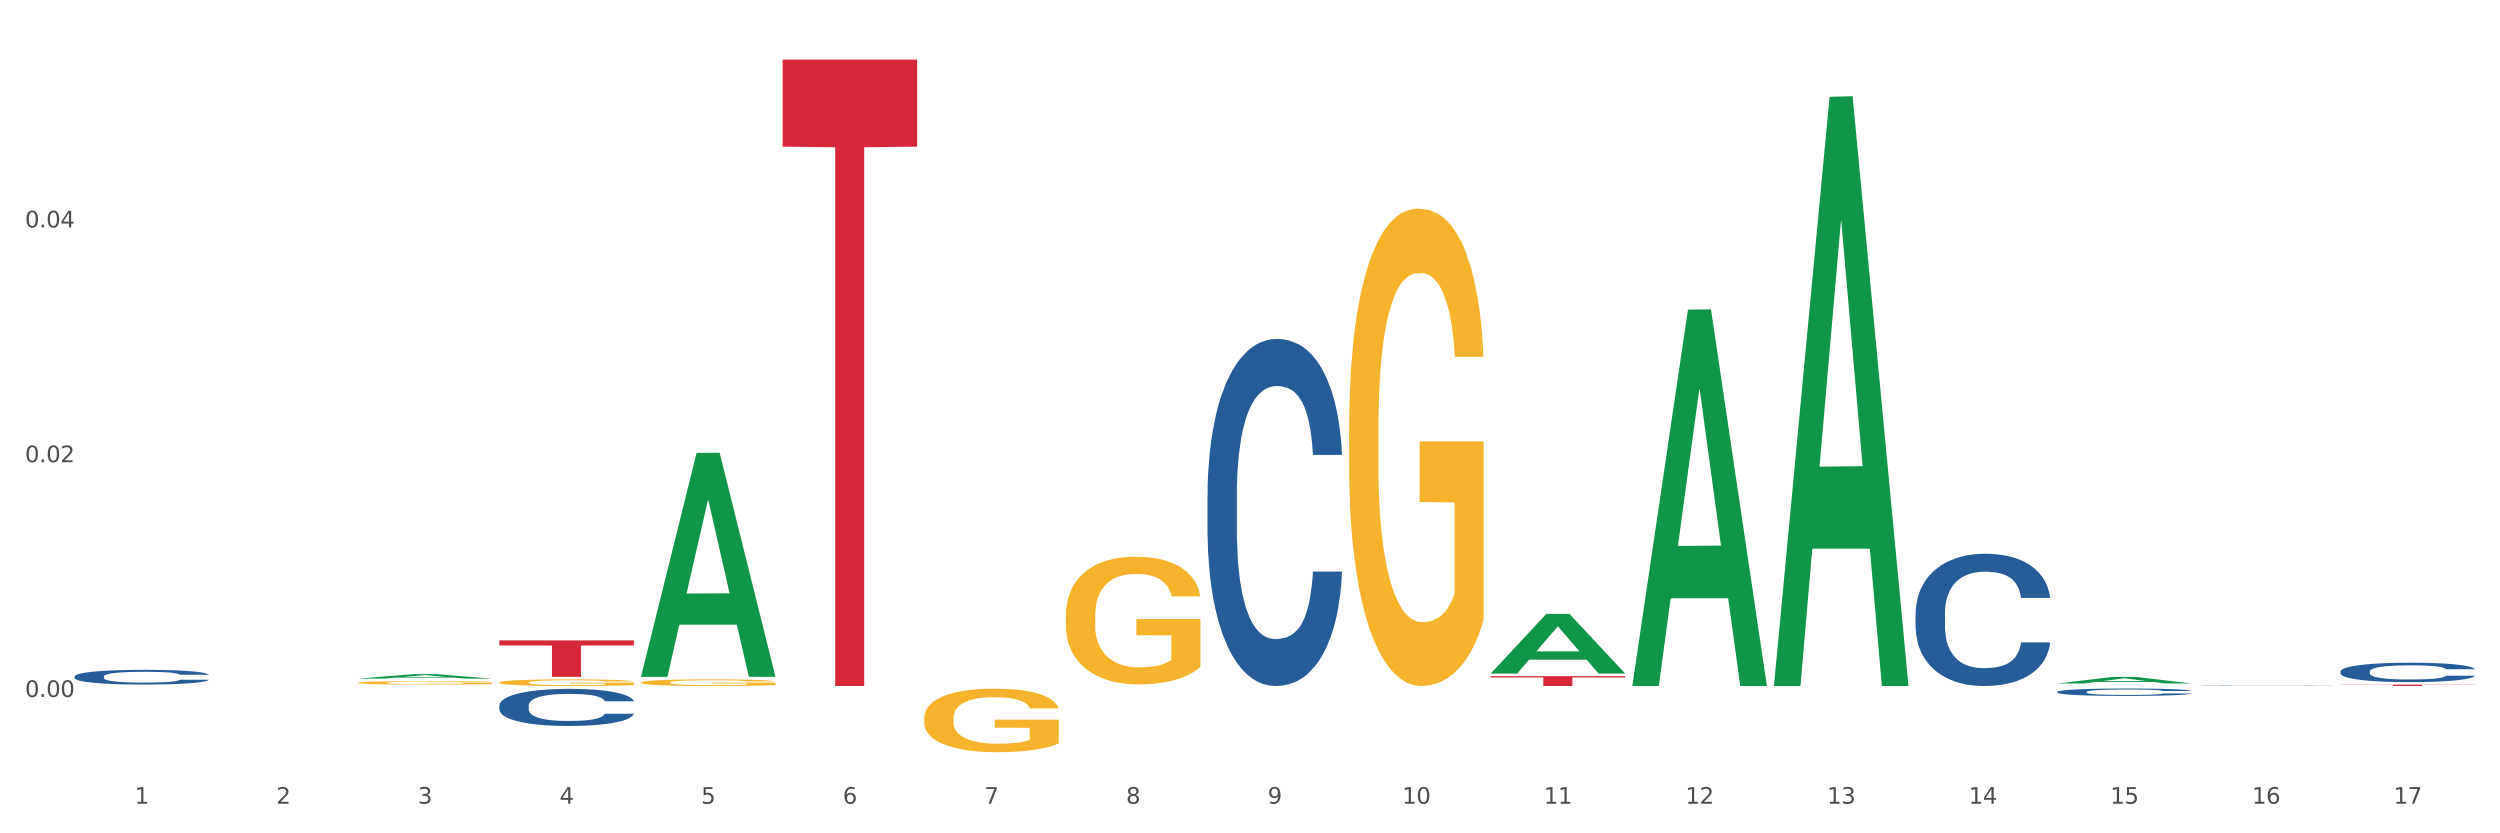 <?xml version="1.0" encoding="utf-8" standalone="no"?>
<!DOCTYPE svg PUBLIC "-//W3C//DTD SVG 1.1//EN"
  "http://www.w3.org/Graphics/SVG/1.1/DTD/svg11.dtd">
<svg xmlns:xlink="http://www.w3.org/1999/xlink" width="1080pt" height="360pt" viewBox="0 0 1080 360" xmlns="http://www.w3.org/2000/svg" version="1.1">
 <rect x="0" y="0" width="1080" height="360" fill="#333333" stroke="none"/>
 <defs>
  <style type="text/css">*{stroke-linejoin: round; stroke-linecap: butt}</style>
 </defs>
 <g id="figure_1">
  <g id="patch_1">
   <path d="M 0 360 
L 1080 360 
L 1080 0 
L 0 0 
z
" style="fill: #ffffff; stroke: #ffffff; stroke-linejoin: miter"/>
  </g>
  <g id="axes_1">
   <g id="matplotlib.axis_1">
    <g id="xtick_1">
     <g id="text_1">
      <!-- 1 -->
      <g style="fill: #4d4d4d" transform="translate(58.182 347.204) scale(0.096 -0.096)">
       <defs>
        <path id="DejaVuSans-31" d="M 794 531 
L 1825 531 
L 1825 4091 
L 703 3866 
L 703 4441 
L 1819 4666 
L 2450 4666 
L 2450 531 
L 3481 531 
L 3481 0 
L 794 0 
L 794 531 
z
" transform="scale(0.016)"/>
       </defs>
       <use xlink:href="#DejaVuSans-31"/>
      </g>
     </g>
    </g>
    <g id="xtick_2">
     <g id="text_2">
      <!-- 2 -->
      <g style="fill: #4d4d4d" transform="translate(119.364 347.204) scale(0.096 -0.096)">
       <defs>
        <path id="DejaVuSans-32" d="M 1228 531 
L 3431 531 
L 3431 0 
L 469 0 
L 469 531 
Q 828 903 1448 1529 
Q 2069 2156 2228 2338 
Q 2531 2678 2651 2914 
Q 2772 3150 2772 3378 
Q 2772 3750 2511 3984 
Q 2250 4219 1831 4219 
Q 1534 4219 1204 4116 
Q 875 4013 500 3803 
L 500 4441 
Q 881 4594 1212 4672 
Q 1544 4750 1819 4750 
Q 2544 4750 2975 4387 
Q 3406 4025 3406 3419 
Q 3406 3131 3298 2873 
Q 3191 2616 2906 2266 
Q 2828 2175 2409 1742 
Q 1991 1309 1228 531 
z
" transform="scale(0.016)"/>
       </defs>
       <use xlink:href="#DejaVuSans-32"/>
      </g>
     </g>
    </g>
    <g id="xtick_3">
     <g id="text_3">
      <!-- 3 -->
      <g style="fill: #4d4d4d" transform="translate(180.545 347.204) scale(0.096 -0.096)">
       <defs>
        <path id="DejaVuSans-33" d="M 2597 2516 
Q 3050 2419 3304 2112 
Q 3559 1806 3559 1356 
Q 3559 666 3084 287 
Q 2609 -91 1734 -91 
Q 1441 -91 1130 -33 
Q 819 25 488 141 
L 488 750 
Q 750 597 1062 519 
Q 1375 441 1716 441 
Q 2309 441 2620 675 
Q 2931 909 2931 1356 
Q 2931 1769 2642 2001 
Q 2353 2234 1838 2234 
L 1294 2234 
L 1294 2753 
L 1863 2753 
Q 2328 2753 2575 2939 
Q 2822 3125 2822 3475 
Q 2822 3834 2567 4026 
Q 2313 4219 1838 4219 
Q 1578 4219 1281 4162 
Q 984 4106 628 3988 
L 628 4550 
Q 988 4650 1302 4700 
Q 1616 4750 1894 4750 
Q 2613 4750 3031 4423 
Q 3450 4097 3450 3541 
Q 3450 3153 3228 2886 
Q 3006 2619 2597 2516 
z
" transform="scale(0.016)"/>
       </defs>
       <use xlink:href="#DejaVuSans-33"/>
      </g>
     </g>
    </g>
    <g id="xtick_4">
     <g id="text_4">
      <!-- 4 -->
      <g style="fill: #4d4d4d" transform="translate(241.726 347.204) scale(0.096 -0.096)">
       <defs>
        <path id="DejaVuSans-34" d="M 2419 4116 
L 825 1625 
L 2419 1625 
L 2419 4116 
z
M 2253 4666 
L 3047 4666 
L 3047 1625 
L 3713 1625 
L 3713 1100 
L 3047 1100 
L 3047 0 
L 2419 0 
L 2419 1100 
L 313 1100 
L 313 1709 
L 2253 4666 
z
" transform="scale(0.016)"/>
       </defs>
       <use xlink:href="#DejaVuSans-34"/>
      </g>
     </g>
    </g>
    <g id="xtick_5">
     <g id="text_5">
      <!-- 5 -->
      <g style="fill: #4d4d4d" transform="translate(302.908 347.204) scale(0.096 -0.096)">
       <defs>
        <path id="DejaVuSans-35" d="M 691 4666 
L 3169 4666 
L 3169 4134 
L 1269 4134 
L 1269 2991 
Q 1406 3038 1543 3061 
Q 1681 3084 1819 3084 
Q 2600 3084 3056 2656 
Q 3513 2228 3513 1497 
Q 3513 744 3044 326 
Q 2575 -91 1722 -91 
Q 1428 -91 1123 -41 
Q 819 9 494 109 
L 494 744 
Q 775 591 1075 516 
Q 1375 441 1709 441 
Q 2250 441 2565 725 
Q 2881 1009 2881 1497 
Q 2881 1984 2565 2268 
Q 2250 2553 1709 2553 
Q 1456 2553 1204 2497 
Q 953 2441 691 2322 
L 691 4666 
z
" transform="scale(0.016)"/>
       </defs>
       <use xlink:href="#DejaVuSans-35"/>
      </g>
     </g>
    </g>
    <g id="xtick_6">
     <g id="text_6">
      <!-- 6 -->
      <g style="fill: #4d4d4d" transform="translate(364.089 347.204) scale(0.096 -0.096)">
       <defs>
        <path id="DejaVuSans-36" d="M 2113 2584 
Q 1688 2584 1439 2293 
Q 1191 2003 1191 1497 
Q 1191 994 1439 701 
Q 1688 409 2113 409 
Q 2538 409 2786 701 
Q 3034 994 3034 1497 
Q 3034 2003 2786 2293 
Q 2538 2584 2113 2584 
z
M 3366 4563 
L 3366 3988 
Q 3128 4100 2886 4159 
Q 2644 4219 2406 4219 
Q 1781 4219 1451 3797 
Q 1122 3375 1075 2522 
Q 1259 2794 1537 2939 
Q 1816 3084 2150 3084 
Q 2853 3084 3261 2657 
Q 3669 2231 3669 1497 
Q 3669 778 3244 343 
Q 2819 -91 2113 -91 
Q 1303 -91 875 529 
Q 447 1150 447 2328 
Q 447 3434 972 4092 
Q 1497 4750 2381 4750 
Q 2619 4750 2861 4703 
Q 3103 4656 3366 4563 
z
" transform="scale(0.016)"/>
       </defs>
       <use xlink:href="#DejaVuSans-36"/>
      </g>
     </g>
    </g>
    <g id="xtick_7">
     <g id="text_7">
      <!-- 7 -->
      <g style="fill: #4d4d4d" transform="translate(425.271 347.204) scale(0.096 -0.096)">
       <defs>
        <path id="DejaVuSans-37" d="M 525 4666 
L 3525 4666 
L 3525 4397 
L 1831 0 
L 1172 0 
L 2766 4134 
L 525 4134 
L 525 4666 
z
" transform="scale(0.016)"/>
       </defs>
       <use xlink:href="#DejaVuSans-37"/>
      </g>
     </g>
    </g>
    <g id="xtick_8">
     <g id="text_8">
      <!-- 8 -->
      <g style="fill: #4d4d4d" transform="translate(486.452 347.204) scale(0.096 -0.096)">
       <defs>
        <path id="DejaVuSans-38" d="M 2034 2216 
Q 1584 2216 1326 1975 
Q 1069 1734 1069 1313 
Q 1069 891 1326 650 
Q 1584 409 2034 409 
Q 2484 409 2743 651 
Q 3003 894 3003 1313 
Q 3003 1734 2745 1975 
Q 2488 2216 2034 2216 
z
M 1403 2484 
Q 997 2584 770 2862 
Q 544 3141 544 3541 
Q 544 4100 942 4425 
Q 1341 4750 2034 4750 
Q 2731 4750 3128 4425 
Q 3525 4100 3525 3541 
Q 3525 3141 3298 2862 
Q 3072 2584 2669 2484 
Q 3125 2378 3379 2068 
Q 3634 1759 3634 1313 
Q 3634 634 3220 271 
Q 2806 -91 2034 -91 
Q 1263 -91 848 271 
Q 434 634 434 1313 
Q 434 1759 690 2068 
Q 947 2378 1403 2484 
z
M 1172 3481 
Q 1172 3119 1398 2916 
Q 1625 2713 2034 2713 
Q 2441 2713 2670 2916 
Q 2900 3119 2900 3481 
Q 2900 3844 2670 4047 
Q 2441 4250 2034 4250 
Q 1625 4250 1398 4047 
Q 1172 3844 1172 3481 
z
" transform="scale(0.016)"/>
       </defs>
       <use xlink:href="#DejaVuSans-38"/>
      </g>
     </g>
    </g>
    <g id="xtick_9">
     <g id="text_9">
      <!-- 9 -->
      <g style="fill: #4d4d4d" transform="translate(547.634 347.204) scale(0.096 -0.096)">
       <defs>
        <path id="DejaVuSans-39" d="M 703 97 
L 703 672 
Q 941 559 1184 500 
Q 1428 441 1663 441 
Q 2288 441 2617 861 
Q 2947 1281 2994 2138 
Q 2813 1869 2534 1725 
Q 2256 1581 1919 1581 
Q 1219 1581 811 2004 
Q 403 2428 403 3163 
Q 403 3881 828 4315 
Q 1253 4750 1959 4750 
Q 2769 4750 3195 4129 
Q 3622 3509 3622 2328 
Q 3622 1225 3098 567 
Q 2575 -91 1691 -91 
Q 1453 -91 1209 -44 
Q 966 3 703 97 
z
M 1959 2075 
Q 2384 2075 2632 2365 
Q 2881 2656 2881 3163 
Q 2881 3666 2632 3958 
Q 2384 4250 1959 4250 
Q 1534 4250 1286 3958 
Q 1038 3666 1038 3163 
Q 1038 2656 1286 2365 
Q 1534 2075 1959 2075 
z
" transform="scale(0.016)"/>
       </defs>
       <use xlink:href="#DejaVuSans-39"/>
      </g>
     </g>
    </g>
    <g id="xtick_10">
     <g id="text_10">
      <!-- 10 -->
      <g style="fill: #4d4d4d" transform="translate(605.761 347.204) scale(0.096 -0.096)">
       <defs>
        <path id="DejaVuSans-30" d="M 2034 4250 
Q 1547 4250 1301 3770 
Q 1056 3291 1056 2328 
Q 1056 1369 1301 889 
Q 1547 409 2034 409 
Q 2525 409 2770 889 
Q 3016 1369 3016 2328 
Q 3016 3291 2770 3770 
Q 2525 4250 2034 4250 
z
M 2034 4750 
Q 2819 4750 3233 4129 
Q 3647 3509 3647 2328 
Q 3647 1150 3233 529 
Q 2819 -91 2034 -91 
Q 1250 -91 836 529 
Q 422 1150 422 2328 
Q 422 3509 836 4129 
Q 1250 4750 2034 4750 
z
" transform="scale(0.016)"/>
       </defs>
       <use xlink:href="#DejaVuSans-31"/>
       <use xlink:href="#DejaVuSans-30" transform="translate(63.623 0)"/>
      </g>
     </g>
    </g>
    <g id="xtick_11">
     <g id="text_11">
      <!-- 11 -->
      <g style="fill: #4d4d4d" transform="translate(666.942 347.204) scale(0.096 -0.096)">
       <use xlink:href="#DejaVuSans-31"/>
       <use xlink:href="#DejaVuSans-31" transform="translate(63.623 0)"/>
      </g>
     </g>
    </g>
    <g id="xtick_12">
     <g id="text_12">
      <!-- 12 -->
      <g style="fill: #4d4d4d" transform="translate(728.124 347.204) scale(0.096 -0.096)">
       <use xlink:href="#DejaVuSans-31"/>
       <use xlink:href="#DejaVuSans-32" transform="translate(63.623 0)"/>
      </g>
     </g>
    </g>
    <g id="xtick_13">
     <g id="text_13">
      <!-- 13 -->
      <g style="fill: #4d4d4d" transform="translate(789.305 347.204) scale(0.096 -0.096)">
       <use xlink:href="#DejaVuSans-31"/>
       <use xlink:href="#DejaVuSans-33" transform="translate(63.623 0)"/>
      </g>
     </g>
    </g>
    <g id="xtick_14">
     <g id="text_14">
      <!-- 14 -->
      <g style="fill: #4d4d4d" transform="translate(850.487 347.204) scale(0.096 -0.096)">
       <use xlink:href="#DejaVuSans-31"/>
       <use xlink:href="#DejaVuSans-34" transform="translate(63.623 0)"/>
      </g>
     </g>
    </g>
    <g id="xtick_15">
     <g id="text_15">
      <!-- 15 -->
      <g style="fill: #4d4d4d" transform="translate(911.668 347.204) scale(0.096 -0.096)">
       <use xlink:href="#DejaVuSans-31"/>
       <use xlink:href="#DejaVuSans-35" transform="translate(63.623 0)"/>
      </g>
     </g>
    </g>
    <g id="xtick_16">
     <g id="text_16">
      <!-- 16 -->
      <g style="fill: #4d4d4d" transform="translate(972.849 347.204) scale(0.096 -0.096)">
       <use xlink:href="#DejaVuSans-31"/>
       <use xlink:href="#DejaVuSans-36" transform="translate(63.623 0)"/>
      </g>
     </g>
    </g>
    <g id="xtick_17">
     <g id="text_17">
      <!-- 17 -->
      <g style="fill: #4d4d4d" transform="translate(1034.031 347.204) scale(0.096 -0.096)">
       <use xlink:href="#DejaVuSans-31"/>
       <use xlink:href="#DejaVuSans-37" transform="translate(63.623 0)"/>
      </g>
     </g>
    </g>
    <g id="xtick_18"/>
    <g id="xtick_19"/>
    <g id="xtick_20"/>
    <g id="xtick_21"/>
    <g id="xtick_22"/>
    <g id="xtick_23"/>
    <g id="xtick_24"/>
    <g id="xtick_25"/>
    <g id="xtick_26"/>
    <g id="xtick_27"/>
    <g id="xtick_28"/>
    <g id="xtick_29"/>
    <g id="xtick_30"/>
    <g id="xtick_31"/>
    <g id="xtick_32"/>
    <g id="xtick_33"/>
   </g>
   <g id="matplotlib.axis_2">
    <g id="ytick_1">
     <g id="text_18">
      <!-- 0.00 -->
      <g style="fill: #4d4d4d" transform="translate(10.8 301.084) scale(0.096 -0.096)">
       <defs>
        <path id="DejaVuSans-2e" d="M 684 794 
L 1344 794 
L 1344 0 
L 684 0 
L 684 794 
z
" transform="scale(0.016)"/>
       </defs>
       <use xlink:href="#DejaVuSans-30"/>
       <use xlink:href="#DejaVuSans-2e" transform="translate(63.623 0)"/>
       <use xlink:href="#DejaVuSans-30" transform="translate(95.41 0)"/>
       <use xlink:href="#DejaVuSans-30" transform="translate(159.033 0)"/>
      </g>
     </g>
    </g>
    <g id="ytick_2">
     <g id="text_19">
      <!-- 0.02 -->
      <g style="fill: #4d4d4d" transform="translate(10.8 199.666) scale(0.096 -0.096)">
       <use xlink:href="#DejaVuSans-30"/>
       <use xlink:href="#DejaVuSans-2e" transform="translate(63.623 0)"/>
       <use xlink:href="#DejaVuSans-30" transform="translate(95.41 0)"/>
       <use xlink:href="#DejaVuSans-32" transform="translate(159.033 0)"/>
      </g>
     </g>
    </g>
    <g id="ytick_3">
     <g id="text_20">
      <!-- 0.04 -->
      <g style="fill: #4d4d4d" transform="translate(10.8 98.248) scale(0.096 -0.096)">
       <use xlink:href="#DejaVuSans-30"/>
       <use xlink:href="#DejaVuSans-2e" transform="translate(63.623 0)"/>
       <use xlink:href="#DejaVuSans-30" transform="translate(95.41 0)"/>
       <use xlink:href="#DejaVuSans-34" transform="translate(159.033 0)"/>
      </g>
     </g>
    </g>
    <g id="ytick_4"/>
    <g id="ytick_5"/>
    <g id="ytick_6"/>
   </g>
   <g id="PolyCollection_1">
    <path d="M 154.538 293.161 
L 154.598 293.159 
L 178.566 291.239 
L 188.512 291.237 
L 212.66 293.164 
L 201.156 293.164 
L 195.943 292.716 
L 171.196 292.716 
L 171.016 292.723 
L 165.983 293.164 
L 154.538 293.164 
L 154.538 293.161 
L 174.311 292.448 
L 192.827 292.446 
L 183.659 291.648 
L 183.539 291.644 
L 183.419 291.649 
L 174.251 292.446 
L 174.311 292.448 
L 154.538 293.161 
z
" clip-path="url(#pa6d664ec5a)" style="fill: #109648"/>
    <path d="M 827.533 264.891 
L 827.602 264.839 
L 827.602 263.378 
L 827.808 261.396 
L 828.564 257.744 
L 829.526 254.979 
L 831.175 251.744 
L 832.068 250.387 
L 833.236 248.875 
L 835.64 246.422 
L 838.388 244.336 
L 840.312 243.188 
L 841.755 242.457 
L 844.984 241.153 
L 846.839 240.579 
L 848.762 240.11 
L 850.411 239.797 
L 853.159 239.431 
L 855.358 239.275 
L 857.9 239.223 
L 860.03 239.275 
L 862.847 239.484 
L 866.969 240.11 
L 868.549 240.475 
L 870.679 241.101 
L 872.877 241.936 
L 874.663 242.77 
L 876.724 243.97 
L 878.854 245.536 
L 880.915 247.518 
L 882.358 249.344 
L 883.526 251.274 
L 884.557 253.622 
L 885.312 256.179 
L 885.656 258.318 
L 873.083 258.318 
L 872.74 256.387 
L 872.053 254.3 
L 871.366 252.892 
L 870.61 251.744 
L 869.442 250.44 
L 868.411 249.605 
L 866.694 248.614 
L 865.114 247.988 
L 863.808 247.622 
L 862.228 247.309 
L 858.862 246.996 
L 856.457 246.996 
L 854.946 247.101 
L 853.091 247.362 
L 851.511 247.727 
L 849.656 248.353 
L 848.213 249.031 
L 846.77 249.918 
L 845.946 250.544 
L 844.709 251.692 
L 843.885 252.631 
L 842.785 254.248 
L 842.167 255.396 
L 841.068 258.37 
L 840.587 260.561 
L 840.381 262.074 
L 840.243 263.743 
L 840.243 271.882 
L 840.656 275.534 
L 840.999 277.099 
L 841.549 278.873 
L 842.579 281.169 
L 844.091 283.412 
L 845.671 285.029 
L 846.976 286.021 
L 848.213 286.751 
L 849.45 287.325 
L 850.961 287.847 
L 852.198 288.16 
L 854.053 288.473 
L 856.251 288.629 
L 857.969 288.629 
L 861.472 288.368 
L 863.053 288.107 
L 864.564 287.742 
L 866.213 287.168 
L 867.518 286.542 
L 868.274 286.073 
L 869.511 285.081 
L 870.472 284.038 
L 871.297 282.838 
L 871.847 281.795 
L 872.465 280.23 
L 872.946 278.456 
L 873.083 277.517 
L 885.656 277.517 
L 885.381 279.395 
L 884.9 281.221 
L 883.938 283.673 
L 883.182 285.081 
L 882.015 286.803 
L 880.778 288.264 
L 879.06 289.881 
L 877.48 291.081 
L 875.831 292.125 
L 874.045 293.064 
L 870.816 294.368 
L 869.648 294.733 
L 867.175 295.359 
L 865.251 295.724 
L 862.434 296.09 
L 859.549 296.298 
L 856.526 296.35 
L 853.846 296.246 
L 850.892 295.933 
L 849.037 295.62 
L 846.976 295.151 
L 844.572 294.42 
L 842.304 293.533 
L 840.175 292.49 
L 838.182 291.29 
L 836.327 289.933 
L 833.923 287.69 
L 832.136 285.499 
L 830.831 283.464 
L 829.938 281.742 
L 829.045 279.551 
L 828.564 278.038 
L 827.808 274.386 
L 827.533 270.995 
L 827.533 264.891 
z
" clip-path="url(#pa6d664ec5a)" style="fill: #255c99"/>
    <path d="M 521.626 213.781 
L 521.695 213.645 
L 521.695 209.811 
L 521.901 204.607 
L 522.657 195.022 
L 523.619 187.765 
L 525.268 179.275 
L 526.161 175.715 
L 527.329 171.744 
L 529.733 165.308 
L 532.481 159.831 
L 534.405 156.818 
L 535.848 154.901 
L 539.077 151.478 
L 540.932 149.972 
L 542.855 148.74 
L 544.504 147.918 
L 547.252 146.96 
L 549.451 146.549 
L 551.993 146.412 
L 554.123 146.549 
L 556.939 147.096 
L 561.062 148.74 
L 562.642 149.698 
L 564.772 151.341 
L 566.97 153.532 
L 568.756 155.723 
L 570.817 158.872 
L 572.947 162.98 
L 575.008 168.184 
L 576.451 172.976 
L 577.619 178.043 
L 578.649 184.205 
L 579.405 190.914 
L 579.749 196.528 
L 567.176 196.528 
L 566.833 191.462 
L 566.146 185.985 
L 565.459 182.288 
L 564.703 179.275 
L 563.535 175.852 
L 562.504 173.661 
L 560.787 171.059 
L 559.207 169.416 
L 557.901 168.458 
L 556.321 167.636 
L 552.955 166.814 
L 550.55 166.814 
L 549.039 167.088 
L 547.184 167.773 
L 545.604 168.731 
L 543.749 170.375 
L 542.306 172.155 
L 540.863 174.482 
L 540.039 176.126 
L 538.802 179.138 
L 537.978 181.603 
L 536.878 185.848 
L 536.26 188.86 
L 535.161 196.665 
L 534.68 202.416 
L 534.474 206.387 
L 534.336 210.769 
L 534.336 232.13 
L 534.749 241.715 
L 535.092 245.823 
L 535.642 250.479 
L 536.672 256.504 
L 538.184 262.392 
L 539.764 266.637 
L 541.069 269.238 
L 542.306 271.155 
L 543.542 272.662 
L 545.054 274.031 
L 546.291 274.852 
L 548.146 275.674 
L 550.344 276.085 
L 552.062 276.085 
L 555.565 275.4 
L 557.146 274.715 
L 558.657 273.757 
L 560.306 272.251 
L 561.611 270.608 
L 562.367 269.375 
L 563.604 266.774 
L 564.565 264.035 
L 565.39 260.886 
L 565.939 258.147 
L 566.558 254.039 
L 567.039 249.383 
L 567.176 246.919 
L 579.749 246.919 
L 579.474 251.848 
L 578.993 256.641 
L 578.031 263.076 
L 577.275 266.774 
L 576.107 271.292 
L 574.871 275.126 
L 573.153 279.371 
L 571.573 282.52 
L 569.924 285.259 
L 568.138 287.724 
L 564.909 291.147 
L 563.741 292.106 
L 561.268 293.749 
L 559.344 294.707 
L 556.527 295.666 
L 553.642 296.214 
L 550.619 296.35 
L 547.939 296.077 
L 544.985 295.255 
L 543.13 294.433 
L 541.069 293.201 
L 538.665 291.284 
L 536.397 288.956 
L 534.268 286.218 
L 532.275 283.068 
L 530.42 279.508 
L 528.016 273.62 
L 526.229 267.869 
L 524.924 262.529 
L 524.031 258.01 
L 523.138 252.259 
L 522.657 248.288 
L 521.901 238.703 
L 521.626 229.802 
L 521.626 213.781 
z
" clip-path="url(#pa6d664ec5a)" style="fill: #255c99"/>
    <path d="M 215.719 304.792 
L 215.788 304.777 
L 215.788 304.368 
L 215.994 303.812 
L 216.75 302.788 
L 217.712 302.013 
L 219.36 301.106 
L 220.254 300.726 
L 221.422 300.302 
L 223.826 299.614 
L 226.574 299.029 
L 228.498 298.708 
L 229.941 298.503 
L 233.17 298.137 
L 235.025 297.976 
L 236.948 297.845 
L 238.597 297.757 
L 241.345 297.655 
L 243.544 297.611 
L 246.086 297.596 
L 248.216 297.611 
L 251.032 297.669 
L 255.155 297.845 
L 256.735 297.947 
L 258.864 298.123 
L 261.063 298.357 
L 262.849 298.591 
L 264.91 298.927 
L 267.04 299.366 
L 269.101 299.921 
L 270.544 300.433 
L 271.712 300.975 
L 272.742 301.633 
L 273.498 302.349 
L 273.842 302.949 
L 261.269 302.949 
L 260.926 302.408 
L 260.238 301.823 
L 259.551 301.428 
L 258.796 301.106 
L 257.628 300.741 
L 256.597 300.507 
L 254.88 300.229 
L 253.3 300.053 
L 251.994 299.951 
L 250.414 299.863 
L 247.048 299.775 
L 244.643 299.775 
L 243.132 299.804 
L 241.277 299.878 
L 239.696 299.98 
L 237.841 300.156 
L 236.399 300.346 
L 234.956 300.594 
L 234.132 300.77 
L 232.895 301.092 
L 232.07 301.355 
L 230.971 301.808 
L 230.353 302.13 
L 229.254 302.964 
L 228.773 303.578 
L 228.567 304.002 
L 228.429 304.47 
L 228.429 306.752 
L 228.841 307.775 
L 229.185 308.214 
L 229.735 308.711 
L 230.765 309.355 
L 232.277 309.984 
L 233.857 310.437 
L 235.162 310.715 
L 236.399 310.92 
L 237.635 311.081 
L 239.147 311.227 
L 240.383 311.315 
L 242.238 311.403 
L 244.437 311.446 
L 246.154 311.446 
L 249.658 311.373 
L 251.238 311.3 
L 252.75 311.198 
L 254.399 311.037 
L 255.704 310.861 
L 256.46 310.73 
L 257.696 310.452 
L 258.658 310.159 
L 259.483 309.823 
L 260.032 309.531 
L 260.651 309.092 
L 261.132 308.594 
L 261.269 308.331 
L 273.842 308.331 
L 273.567 308.858 
L 273.086 309.37 
L 272.124 310.057 
L 271.368 310.452 
L 270.2 310.935 
L 268.964 311.344 
L 267.246 311.797 
L 265.666 312.134 
L 264.017 312.426 
L 262.231 312.69 
L 259.002 313.055 
L 257.834 313.158 
L 255.361 313.333 
L 253.437 313.436 
L 250.62 313.538 
L 247.735 313.596 
L 244.712 313.611 
L 242.032 313.582 
L 239.078 313.494 
L 237.223 313.406 
L 235.162 313.275 
L 232.757 313.07 
L 230.49 312.821 
L 228.361 312.529 
L 226.368 312.192 
L 224.513 311.812 
L 222.109 311.183 
L 220.322 310.569 
L 219.017 309.999 
L 218.124 309.516 
L 217.231 308.902 
L 216.75 308.477 
L 215.994 307.454 
L 215.719 306.503 
L 215.719 304.792 
z
" clip-path="url(#pa6d664ec5a)" style="fill: #255c99"/>
    <path d="M 32.175 292.226 
L 32.244 292.22 
L 32.244 292.057 
L 32.45 291.836 
L 33.206 291.429 
L 34.167 291.121 
L 35.816 290.761 
L 36.709 290.61 
L 37.877 290.441 
L 40.282 290.168 
L 43.03 289.935 
L 44.954 289.808 
L 46.396 289.726 
L 49.625 289.581 
L 51.48 289.517 
L 53.404 289.465 
L 55.053 289.43 
L 57.801 289.389 
L 60 289.372 
L 62.542 289.366 
L 64.671 289.372 
L 67.488 289.395 
L 71.61 289.465 
L 73.19 289.505 
L 75.32 289.575 
L 77.519 289.668 
L 79.305 289.761 
L 81.366 289.895 
L 83.496 290.069 
L 85.557 290.29 
L 87 290.494 
L 88.168 290.709 
L 89.198 290.97 
L 89.954 291.255 
L 90.297 291.493 
L 77.725 291.493 
L 77.381 291.278 
L 76.694 291.046 
L 76.007 290.889 
L 75.251 290.761 
L 74.084 290.616 
L 73.053 290.523 
L 71.335 290.412 
L 69.755 290.342 
L 68.45 290.302 
L 66.87 290.267 
L 63.503 290.232 
L 61.099 290.232 
L 59.587 290.244 
L 57.732 290.273 
L 56.152 290.313 
L 54.297 290.383 
L 52.854 290.459 
L 51.412 290.557 
L 50.587 290.627 
L 49.351 290.755 
L 48.526 290.86 
L 47.427 291.04 
L 46.809 291.168 
L 45.709 291.499 
L 45.228 291.743 
L 45.022 291.912 
L 44.885 292.098 
L 44.885 293.005 
L 45.297 293.412 
L 45.641 293.586 
L 46.19 293.784 
L 47.221 294.04 
L 48.732 294.29 
L 50.312 294.47 
L 51.618 294.58 
L 52.854 294.662 
L 54.091 294.726 
L 55.603 294.784 
L 56.839 294.819 
L 58.694 294.854 
L 60.893 294.871 
L 62.61 294.871 
L 66.114 294.842 
L 67.694 294.813 
L 69.206 294.772 
L 70.855 294.708 
L 72.16 294.638 
L 72.916 294.586 
L 74.152 294.476 
L 75.114 294.359 
L 75.939 294.226 
L 76.488 294.109 
L 77.106 293.935 
L 77.587 293.737 
L 77.725 293.633 
L 90.297 293.633 
L 90.023 293.842 
L 89.542 294.045 
L 88.58 294.319 
L 87.824 294.476 
L 86.656 294.668 
L 85.419 294.83 
L 83.702 295.011 
L 82.122 295.144 
L 80.473 295.26 
L 78.687 295.365 
L 75.458 295.51 
L 74.29 295.551 
L 71.816 295.621 
L 69.893 295.662 
L 67.076 295.702 
L 64.19 295.726 
L 61.167 295.731 
L 58.488 295.72 
L 55.534 295.685 
L 53.679 295.65 
L 51.618 295.598 
L 49.213 295.516 
L 46.946 295.417 
L 44.816 295.301 
L 42.824 295.167 
L 40.969 295.016 
L 38.564 294.766 
L 36.778 294.522 
L 35.473 294.295 
L 34.58 294.104 
L 33.686 293.859 
L 33.206 293.691 
L 32.45 293.284 
L 32.175 292.906 
L 32.175 292.226 
z
" clip-path="url(#pa6d664ec5a)" style="fill: #255c99"/>
    <path d="M 154.538 294.944 
L 154.606 294.942 
L 154.606 294.893 
L 154.744 294.851 
L 155.43 294.748 
L 156.459 294.663 
L 157.214 294.618 
L 157.969 294.581 
L 158.861 294.544 
L 159.959 294.506 
L 161.949 294.45 
L 163.184 294.421 
L 164.694 294.391 
L 167.439 294.347 
L 169.429 294.322 
L 171.487 294.302 
L 174.85 294.277 
L 177.046 294.266 
L 179.379 294.258 
L 182.192 294.253 
L 184.32 294.251 
L 188.986 294.255 
L 192.966 294.268 
L 194.887 294.277 
L 197.358 294.294 
L 198.661 294.305 
L 200.789 294.326 
L 202.985 294.355 
L 204.494 294.38 
L 206.759 294.426 
L 208.474 294.473 
L 210.053 294.53 
L 210.876 294.57 
L 211.494 294.607 
L 212.043 294.649 
L 212.592 294.716 
L 200.24 294.716 
L 199.759 294.669 
L 199.005 294.623 
L 197.907 294.58 
L 196.946 294.552 
L 195.299 294.518 
L 193.789 294.496 
L 192.211 294.48 
L 190.29 294.466 
L 188.78 294.459 
L 186.653 294.454 
L 182.467 294.455 
L 179.653 294.466 
L 177.732 294.48 
L 176.497 294.492 
L 175.399 294.506 
L 174.164 294.525 
L 172.723 294.554 
L 171.693 294.58 
L 170.664 294.612 
L 169.84 294.645 
L 169.086 294.684 
L 168.468 294.725 
L 167.988 294.767 
L 167.576 294.819 
L 167.233 294.905 
L 167.233 295.093 
L 167.37 295.135 
L 167.713 295.191 
L 168.125 295.234 
L 168.811 295.284 
L 169.429 295.319 
L 170.595 295.368 
L 171.899 295.409 
L 172.928 295.435 
L 173.958 295.457 
L 175.742 295.487 
L 177.732 295.511 
L 179.447 295.527 
L 181.781 295.54 
L 183.359 295.546 
L 184.731 295.548 
L 188.094 295.548 
L 190.495 295.544 
L 193.172 295.535 
L 195.23 295.522 
L 196.946 295.507 
L 198.867 295.483 
L 200.102 295.459 
L 200.102 295.173 
L 185.006 295.172 
L 185.006 294.982 
L 212.66 294.982 
L 212.66 295.54 
L 211.494 295.569 
L 210.19 295.595 
L 208.817 295.618 
L 206.759 295.647 
L 204.288 295.674 
L 202.092 295.693 
L 199.759 295.71 
L 197.014 295.725 
L 193.446 295.739 
L 191.25 295.744 
L 188.505 295.748 
L 185.28 295.75 
L 182.467 295.747 
L 179.722 295.74 
L 176.84 295.728 
L 174.026 295.71 
L 171.899 295.692 
L 169.772 295.67 
L 167.507 295.641 
L 165.723 295.614 
L 164.351 295.589 
L 162.841 295.558 
L 161.194 295.517 
L 159.959 295.48 
L 158.861 295.442 
L 157.694 295.392 
L 156.871 295.35 
L 156.048 295.297 
L 155.567 295.257 
L 155.018 295.195 
L 154.606 295.109 
L 154.538 294.944 
z
" clip-path="url(#pa6d664ec5a)" style="fill: #f7b32b"/>
    <path d="M 215.719 276.655 
L 273.842 276.655 
L 273.842 278.843 
L 250.978 278.858 
L 250.978 292.404 
L 238.445 292.404 
L 238.445 278.858 
L 215.719 278.843 
L 215.719 276.669 
L 215.719 276.655 
z
" clip-path="url(#pa6d664ec5a)" style="fill: #d62839"/>
    <path d="M 949.896 296.271 
L 949.965 296.271 
L 949.965 296.267 
L 950.171 296.262 
L 950.927 296.253 
L 951.889 296.246 
L 953.537 296.238 
L 954.431 296.234 
L 955.599 296.231 
L 958.003 296.224 
L 960.751 296.219 
L 962.675 296.216 
L 964.118 296.214 
L 967.347 296.211 
L 969.202 296.21 
L 971.125 296.208 
L 972.774 296.208 
L 975.522 296.207 
L 977.721 296.206 
L 980.263 296.206 
L 982.393 296.206 
L 985.209 296.207 
L 989.331 296.208 
L 990.912 296.209 
L 993.041 296.211 
L 995.24 296.213 
L 997.026 296.215 
L 999.087 296.218 
L 1001.217 296.222 
L 1003.278 296.227 
L 1004.721 296.232 
L 1005.889 296.237 
L 1006.919 296.243 
L 1007.675 296.249 
L 1008.019 296.254 
L 995.446 296.254 
L 995.103 296.25 
L 994.415 296.244 
L 993.728 296.241 
L 992.973 296.238 
L 991.805 296.235 
L 990.774 296.232 
L 989.057 296.23 
L 987.477 296.228 
L 986.171 296.227 
L 984.591 296.227 
L 981.225 296.226 
L 978.82 296.226 
L 977.309 296.226 
L 975.454 296.227 
L 973.873 296.228 
L 972.018 296.229 
L 970.576 296.231 
L 969.133 296.233 
L 968.309 296.235 
L 967.072 296.238 
L 966.247 296.24 
L 965.148 296.244 
L 964.53 296.247 
L 963.431 296.255 
L 962.95 296.26 
L 962.744 296.264 
L 962.606 296.268 
L 962.606 296.289 
L 963.018 296.298 
L 963.362 296.302 
L 963.912 296.306 
L 964.942 296.312 
L 966.454 296.318 
L 968.034 296.322 
L 969.339 296.324 
L 970.576 296.326 
L 971.812 296.328 
L 973.324 296.329 
L 974.56 296.33 
L 976.415 296.331 
L 978.614 296.331 
L 980.331 296.331 
L 983.835 296.33 
L 985.415 296.33 
L 986.927 296.329 
L 988.576 296.327 
L 989.881 296.326 
L 990.637 296.325 
L 991.873 296.322 
L 992.835 296.319 
L 993.66 296.316 
L 994.209 296.314 
L 994.828 296.31 
L 995.309 296.305 
L 995.446 296.303 
L 1008.019 296.303 
L 1007.744 296.308 
L 1007.263 296.312 
L 1006.301 296.318 
L 1005.545 296.322 
L 1004.377 296.326 
L 1003.141 296.33 
L 1001.423 296.334 
L 999.843 296.337 
L 998.194 296.34 
L 996.408 296.342 
L 993.179 296.345 
L 992.011 296.346 
L 989.538 296.348 
L 987.614 296.349 
L 984.797 296.35 
L 981.912 296.35 
L 978.889 296.35 
L 976.209 296.35 
L 973.255 296.349 
L 971.4 296.349 
L 969.339 296.347 
L 966.934 296.346 
L 964.667 296.343 
L 962.538 296.341 
L 960.545 296.338 
L 958.69 296.334 
L 956.286 296.329 
L 954.499 296.323 
L 953.194 296.318 
L 952.301 296.314 
L 951.408 296.308 
L 950.927 296.304 
L 950.171 296.295 
L 949.896 296.286 
L 949.896 296.271 
z
" clip-path="url(#pa6d664ec5a)" style="fill: #255c99"/>
    <path d="M 338.082 25.759 
L 396.204 25.759 
L 396.204 63.363 
L 373.341 63.617 
L 373.341 296.35 
L 360.808 296.35 
L 360.808 63.617 
L 338.082 63.363 
L 338.082 26.014 
L 338.082 25.759 
z
" clip-path="url(#pa6d664ec5a)" style="fill: #d62839"/>
    <path d="M 1011.078 295.76 
L 1069.2 295.76 
L 1069.2 295.842 
L 1046.337 295.842 
L 1046.337 296.35 
L 1033.803 296.35 
L 1033.803 295.842 
L 1011.078 295.842 
L 1011.078 295.76 
L 1011.078 295.76 
z
" clip-path="url(#pa6d664ec5a)" style="fill: #d62839"/>
    <path d="M 215.719 294.812 
L 215.788 294.81 
L 215.788 294.716 
L 215.925 294.635 
L 216.611 294.439 
L 217.641 294.277 
L 218.395 294.191 
L 219.15 294.12 
L 220.042 294.05 
L 221.14 293.977 
L 223.13 293.87 
L 224.366 293.815 
L 225.875 293.757 
L 228.62 293.674 
L 230.61 293.627 
L 232.669 293.588 
L 236.031 293.541 
L 238.227 293.52 
L 240.56 293.504 
L 243.374 293.494 
L 245.501 293.491 
L 250.167 293.499 
L 254.147 293.522 
L 256.069 293.541 
L 258.539 293.572 
L 259.843 293.593 
L 261.97 293.635 
L 264.166 293.69 
L 265.676 293.737 
L 267.94 293.825 
L 269.656 293.914 
L 271.234 294.024 
L 272.057 294.1 
L 272.675 294.17 
L 273.224 294.251 
L 273.773 294.379 
L 261.421 294.379 
L 260.941 294.288 
L 260.186 294.201 
L 259.088 294.118 
L 258.127 294.066 
L 256.48 294 
L 254.971 293.959 
L 253.392 293.927 
L 251.471 293.901 
L 249.961 293.888 
L 247.834 293.878 
L 243.648 293.88 
L 240.835 293.901 
L 238.913 293.927 
L 237.678 293.951 
L 236.58 293.977 
L 235.345 294.013 
L 233.904 294.068 
L 232.875 294.118 
L 231.845 294.181 
L 231.022 294.243 
L 230.267 294.316 
L 229.649 294.395 
L 229.169 294.476 
L 228.757 294.575 
L 228.414 294.739 
L 228.414 295.097 
L 228.551 295.178 
L 228.895 295.285 
L 229.306 295.366 
L 229.993 295.463 
L 230.61 295.528 
L 231.777 295.622 
L 233.08 295.7 
L 234.11 295.75 
L 235.139 295.792 
L 236.923 295.849 
L 238.913 295.896 
L 240.629 295.925 
L 242.962 295.951 
L 244.54 295.961 
L 245.913 295.967 
L 249.275 295.967 
L 251.677 295.959 
L 254.353 295.94 
L 256.412 295.917 
L 258.127 295.888 
L 260.049 295.841 
L 261.284 295.797 
L 261.284 295.251 
L 246.187 295.249 
L 246.187 294.886 
L 273.842 294.886 
L 273.842 295.951 
L 272.675 296.006 
L 271.371 296.055 
L 269.999 296.1 
L 267.94 296.155 
L 265.47 296.207 
L 263.274 296.243 
L 260.941 296.275 
L 258.196 296.303 
L 254.628 296.33 
L 252.432 296.34 
L 249.687 296.348 
L 246.462 296.35 
L 243.648 296.345 
L 240.903 296.332 
L 238.021 296.309 
L 235.208 296.275 
L 233.08 296.241 
L 230.953 296.199 
L 228.689 296.144 
L 226.905 296.092 
L 225.532 296.045 
L 224.022 295.985 
L 222.376 295.907 
L 221.14 295.836 
L 220.042 295.763 
L 218.876 295.669 
L 218.052 295.588 
L 217.229 295.486 
L 216.749 295.41 
L 216.2 295.293 
L 215.788 295.128 
L 215.719 294.812 
z
" clip-path="url(#pa6d664ec5a)" style="fill: #f7b32b"/>
    <path d="M 276.901 294.811 
L 276.969 294.809 
L 276.969 294.715 
L 277.107 294.634 
L 277.793 294.438 
L 278.822 294.276 
L 279.577 294.189 
L 280.332 294.119 
L 281.224 294.048 
L 282.322 293.975 
L 284.312 293.868 
L 285.547 293.813 
L 287.057 293.756 
L 289.801 293.672 
L 291.792 293.625 
L 293.85 293.586 
L 297.213 293.539 
L 299.408 293.518 
L 301.742 293.502 
L 304.555 293.492 
L 306.682 293.489 
L 311.349 293.497 
L 315.329 293.52 
L 317.25 293.539 
L 319.72 293.57 
L 321.024 293.591 
L 323.152 293.633 
L 325.347 293.688 
L 326.857 293.735 
L 329.122 293.823 
L 330.837 293.912 
L 332.415 294.022 
L 333.239 294.098 
L 333.856 294.168 
L 334.405 294.249 
L 334.954 294.377 
L 322.603 294.377 
L 322.122 294.286 
L 321.367 294.2 
L 320.269 294.116 
L 319.309 294.064 
L 317.662 293.999 
L 316.152 293.957 
L 314.574 293.925 
L 312.652 293.899 
L 311.143 293.886 
L 309.015 293.876 
L 304.83 293.878 
L 302.016 293.899 
L 300.095 293.925 
L 298.86 293.949 
L 297.762 293.975 
L 296.526 294.012 
L 295.085 294.067 
L 294.056 294.116 
L 293.027 294.179 
L 292.203 294.242 
L 291.448 294.315 
L 290.831 294.393 
L 290.35 294.474 
L 289.939 294.573 
L 289.596 294.738 
L 289.596 295.096 
L 289.733 295.177 
L 290.076 295.284 
L 290.488 295.365 
L 291.174 295.462 
L 291.792 295.527 
L 292.958 295.621 
L 294.262 295.7 
L 295.291 295.749 
L 296.321 295.791 
L 298.105 295.849 
L 300.095 295.896 
L 301.81 295.925 
L 304.143 295.951 
L 305.722 295.961 
L 307.094 295.966 
L 310.457 295.966 
L 312.858 295.958 
L 315.535 295.94 
L 317.593 295.917 
L 319.309 295.888 
L 321.23 295.841 
L 322.465 295.796 
L 322.465 295.25 
L 307.369 295.248 
L 307.369 294.884 
L 335.023 294.884 
L 335.023 295.951 
L 333.856 296.006 
L 332.553 296.055 
L 331.18 296.1 
L 329.122 296.154 
L 326.651 296.207 
L 324.455 296.243 
L 322.122 296.275 
L 319.377 296.303 
L 315.809 296.33 
L 313.613 296.34 
L 310.868 296.348 
L 307.643 296.35 
L 304.83 296.345 
L 302.085 296.332 
L 299.203 296.309 
L 296.389 296.275 
L 294.262 296.241 
L 292.135 296.199 
L 289.87 296.144 
L 288.086 296.092 
L 286.714 296.045 
L 285.204 295.985 
L 283.557 295.906 
L 282.322 295.836 
L 281.224 295.762 
L 280.057 295.668 
L 279.234 295.587 
L 278.41 295.485 
L 277.93 295.41 
L 277.381 295.292 
L 276.969 295.127 
L 276.901 294.811 
z
" clip-path="url(#pa6d664ec5a)" style="fill: #f7b32b"/>
    <path d="M 399.263 310.197 
L 399.332 310.172 
L 399.332 309.27 
L 399.469 308.494 
L 400.156 306.615 
L 401.185 305.062 
L 401.94 304.236 
L 402.695 303.559 
L 403.587 302.883 
L 404.685 302.182 
L 406.675 301.155 
L 407.91 300.629 
L 409.419 300.078 
L 412.164 299.276 
L 414.154 298.826 
L 416.213 298.45 
L 419.575 297.999 
L 421.771 297.799 
L 424.104 297.648 
L 426.918 297.548 
L 429.045 297.523 
L 433.711 297.598 
L 437.691 297.824 
L 439.613 297.999 
L 442.083 298.3 
L 443.387 298.5 
L 445.514 298.901 
L 447.71 299.427 
L 449.22 299.878 
L 451.484 300.729 
L 453.2 301.581 
L 454.778 302.633 
L 455.602 303.359 
L 456.219 304.035 
L 456.768 304.812 
L 457.317 306.039 
L 444.965 306.039 
L 444.485 305.162 
L 443.73 304.336 
L 442.632 303.534 
L 441.672 303.033 
L 440.025 302.407 
L 438.515 302.007 
L 436.937 301.706 
L 435.015 301.456 
L 433.506 301.33 
L 431.378 301.23 
L 427.192 301.255 
L 424.379 301.456 
L 422.458 301.706 
L 421.222 301.931 
L 420.124 302.182 
L 418.889 302.533 
L 417.448 303.059 
L 416.419 303.534 
L 415.39 304.136 
L 414.566 304.737 
L 413.811 305.438 
L 413.194 306.189 
L 412.713 306.966 
L 412.302 307.918 
L 411.958 309.496 
L 411.958 312.927 
L 412.096 313.703 
L 412.439 314.73 
L 412.851 315.507 
L 413.537 316.434 
L 414.154 317.06 
L 415.321 317.961 
L 416.625 318.713 
L 417.654 319.189 
L 418.683 319.589 
L 420.468 320.14 
L 422.458 320.591 
L 424.173 320.867 
L 426.506 321.117 
L 428.084 321.218 
L 429.457 321.268 
L 432.819 321.268 
L 435.221 321.192 
L 437.897 321.017 
L 439.956 320.792 
L 441.672 320.516 
L 443.593 320.065 
L 444.828 319.64 
L 444.828 314.405 
L 429.731 314.38 
L 429.731 310.898 
L 457.386 310.898 
L 457.386 321.117 
L 456.219 321.643 
L 454.915 322.119 
L 453.543 322.545 
L 451.484 323.071 
L 449.014 323.572 
L 446.818 323.923 
L 444.485 324.223 
L 441.74 324.499 
L 438.172 324.749 
L 435.976 324.849 
L 433.231 324.924 
L 430.006 324.95 
L 427.192 324.899 
L 424.448 324.774 
L 421.565 324.549 
L 418.752 324.223 
L 416.625 323.898 
L 414.497 323.497 
L 412.233 322.971 
L 410.449 322.47 
L 409.076 322.019 
L 407.567 321.443 
L 405.92 320.692 
L 404.685 320.015 
L 403.587 319.314 
L 402.42 318.412 
L 401.597 317.636 
L 400.773 316.659 
L 400.293 315.933 
L 399.744 314.806 
L 399.332 313.228 
L 399.263 310.197 
z
" clip-path="url(#pa6d664ec5a)" style="fill: #f7b32b"/>
    <path d="M 460.445 266.012 
L 460.514 265.962 
L 460.514 264.149 
L 460.651 262.588 
L 461.337 258.81 
L 462.366 255.688 
L 463.121 254.026 
L 463.876 252.666 
L 464.768 251.306 
L 465.866 249.896 
L 467.856 247.831 
L 469.091 246.773 
L 470.601 245.665 
L 473.346 244.054 
L 475.336 243.147 
L 477.394 242.392 
L 480.757 241.485 
L 482.953 241.082 
L 485.286 240.78 
L 488.099 240.578 
L 490.227 240.528 
L 494.893 240.679 
L 498.873 241.132 
L 500.794 241.485 
L 503.265 242.089 
L 504.568 242.492 
L 506.696 243.298 
L 508.892 244.356 
L 510.401 245.262 
L 512.666 246.975 
L 514.381 248.687 
L 515.96 250.802 
L 516.783 252.263 
L 517.401 253.623 
L 517.95 255.184 
L 518.499 257.652 
L 506.147 257.652 
L 505.666 255.889 
L 504.912 254.227 
L 503.814 252.615 
L 502.853 251.608 
L 501.206 250.349 
L 499.696 249.543 
L 498.118 248.939 
L 496.197 248.435 
L 494.687 248.183 
L 492.56 247.982 
L 488.374 248.032 
L 485.56 248.435 
L 483.639 248.939 
L 482.404 249.392 
L 481.306 249.896 
L 480.071 250.601 
L 478.63 251.659 
L 477.6 252.615 
L 476.571 253.824 
L 475.747 255.033 
L 474.993 256.443 
L 474.375 257.954 
L 473.895 259.515 
L 473.483 261.429 
L 473.14 264.602 
L 473.14 271.502 
L 473.277 273.063 
L 473.62 275.128 
L 474.032 276.69 
L 474.718 278.553 
L 475.336 279.812 
L 476.502 281.625 
L 477.806 283.136 
L 478.835 284.093 
L 479.865 284.899 
L 481.649 286.007 
L 483.639 286.913 
L 485.354 287.467 
L 487.688 287.971 
L 489.266 288.173 
L 490.638 288.273 
L 494.001 288.273 
L 496.403 288.122 
L 499.079 287.77 
L 501.137 287.316 
L 502.853 286.762 
L 504.774 285.856 
L 506.01 285 
L 506.01 274.473 
L 490.913 274.423 
L 490.913 267.423 
L 518.567 267.423 
L 518.567 287.971 
L 517.401 289.029 
L 516.097 289.986 
L 514.724 290.842 
L 512.666 291.899 
L 510.195 292.907 
L 508 293.612 
L 505.666 294.216 
L 502.922 294.77 
L 499.353 295.274 
L 497.157 295.475 
L 494.413 295.626 
L 491.187 295.677 
L 488.374 295.576 
L 485.629 295.324 
L 482.747 294.871 
L 479.933 294.216 
L 477.806 293.561 
L 475.679 292.756 
L 473.414 291.698 
L 471.63 290.691 
L 470.258 289.784 
L 468.748 288.626 
L 467.101 287.115 
L 465.866 285.755 
L 464.768 284.345 
L 463.601 282.532 
L 462.778 280.97 
L 461.955 279.006 
L 461.474 277.546 
L 460.925 275.279 
L 460.514 272.106 
L 460.445 266.012 
z
" clip-path="url(#pa6d664ec5a)" style="fill: #f7b32b"/>
    <path d="M 582.808 185.417 
L 582.876 185.229 
L 582.876 178.449 
L 583.014 172.61 
L 583.7 158.484 
L 584.729 146.807 
L 585.484 140.592 
L 586.239 135.507 
L 587.131 130.421 
L 588.229 125.148 
L 590.219 117.426 
L 591.454 113.471 
L 592.964 109.327 
L 595.709 103.3 
L 597.699 99.91 
L 599.757 97.085 
L 603.12 93.695 
L 605.316 92.188 
L 607.649 91.058 
L 610.462 90.305 
L 612.589 90.116 
L 617.256 90.681 
L 621.236 92.376 
L 623.157 93.695 
L 625.628 95.955 
L 626.931 97.462 
L 629.059 100.475 
L 631.254 104.43 
L 632.764 107.82 
L 635.029 114.224 
L 636.744 120.628 
L 638.322 128.538 
L 639.146 134 
L 639.764 139.085 
L 640.312 144.924 
L 640.861 154.152 
L 628.51 154.152 
L 628.029 147.56 
L 627.274 141.345 
L 626.176 135.318 
L 625.216 131.551 
L 623.569 126.843 
L 622.059 123.829 
L 620.481 121.569 
L 618.56 119.686 
L 617.05 118.744 
L 614.923 117.991 
L 610.737 118.179 
L 607.923 119.686 
L 606.002 121.569 
L 604.767 123.264 
L 603.669 125.148 
L 602.433 127.785 
L 600.992 131.74 
L 599.963 135.318 
L 598.934 139.838 
L 598.11 144.359 
L 597.355 149.632 
L 596.738 155.282 
L 596.258 161.121 
L 595.846 168.278 
L 595.503 180.144 
L 595.503 205.946 
L 595.64 211.785 
L 595.983 219.507 
L 596.395 225.346 
L 597.081 232.314 
L 597.699 237.023 
L 598.865 243.803 
L 600.169 249.453 
L 601.198 253.032 
L 602.228 256.045 
L 604.012 260.189 
L 606.002 263.579 
L 607.717 265.651 
L 610.05 267.534 
L 611.629 268.288 
L 613.001 268.664 
L 616.364 268.664 
L 618.765 268.099 
L 621.442 266.781 
L 623.5 265.086 
L 625.216 263.014 
L 627.137 259.624 
L 628.372 256.422 
L 628.372 217.059 
L 613.276 216.87 
L 613.276 190.691 
L 640.93 190.691 
L 640.93 267.534 
L 639.764 271.489 
L 638.46 275.068 
L 637.087 278.27 
L 635.029 282.225 
L 632.558 285.992 
L 630.362 288.628 
L 628.029 290.889 
L 625.284 292.96 
L 621.716 294.844 
L 619.52 295.597 
L 616.775 296.162 
L 613.55 296.35 
L 610.737 295.974 
L 607.992 295.032 
L 605.11 293.337 
L 602.296 290.889 
L 600.169 288.44 
L 598.042 285.427 
L 595.777 281.471 
L 593.993 277.705 
L 592.621 274.314 
L 591.111 269.983 
L 589.464 264.332 
L 588.229 259.247 
L 587.131 253.974 
L 585.964 247.193 
L 585.141 241.355 
L 584.317 234.009 
L 583.837 228.547 
L 583.288 220.072 
L 582.876 208.207 
L 582.808 185.417 
z
" clip-path="url(#pa6d664ec5a)" style="fill: #f7b32b"/>
    <path d="M 643.989 292.083 
L 702.112 292.083 
L 702.112 292.676 
L 679.248 292.68 
L 679.248 296.35 
L 666.715 296.35 
L 666.715 292.68 
L 643.989 292.676 
L 643.989 292.087 
L 643.989 292.083 
z
" clip-path="url(#pa6d664ec5a)" style="fill: #d62839"/>
    <path d="M 1011.078 290.059 
L 1011.146 290.051 
L 1011.146 289.837 
L 1011.352 289.546 
L 1012.108 289.01 
L 1013.07 288.605 
L 1014.719 288.13 
L 1015.612 287.931 
L 1016.78 287.709 
L 1019.185 287.35 
L 1021.933 287.044 
L 1023.856 286.875 
L 1025.299 286.768 
L 1028.528 286.577 
L 1030.383 286.493 
L 1032.307 286.424 
L 1033.956 286.378 
L 1036.704 286.324 
L 1038.902 286.301 
L 1041.444 286.294 
L 1043.574 286.301 
L 1046.391 286.332 
L 1050.513 286.424 
L 1052.093 286.477 
L 1054.223 286.569 
L 1056.421 286.692 
L 1058.208 286.814 
L 1060.269 286.99 
L 1062.398 287.22 
L 1064.46 287.51 
L 1065.902 287.778 
L 1067.07 288.061 
L 1068.101 288.406 
L 1068.856 288.781 
L 1069.2 289.094 
L 1056.627 289.094 
L 1056.284 288.811 
L 1055.597 288.505 
L 1054.91 288.299 
L 1054.154 288.13 
L 1052.986 287.939 
L 1051.956 287.816 
L 1050.238 287.671 
L 1048.658 287.579 
L 1047.353 287.526 
L 1045.772 287.48 
L 1042.406 287.434 
L 1040.001 287.434 
L 1038.49 287.449 
L 1036.635 287.487 
L 1035.055 287.541 
L 1033.2 287.633 
L 1031.757 287.732 
L 1030.314 287.862 
L 1029.49 287.954 
L 1028.253 288.123 
L 1027.429 288.26 
L 1026.33 288.498 
L 1025.711 288.666 
L 1024.612 289.102 
L 1024.131 289.424 
L 1023.925 289.645 
L 1023.788 289.89 
L 1023.788 291.084 
L 1024.2 291.62 
L 1024.543 291.849 
L 1025.093 292.109 
L 1026.124 292.446 
L 1027.635 292.775 
L 1029.215 293.012 
L 1030.52 293.158 
L 1031.757 293.265 
L 1032.994 293.349 
L 1034.505 293.426 
L 1035.742 293.472 
L 1037.597 293.518 
L 1039.795 293.54 
L 1041.513 293.54 
L 1045.017 293.502 
L 1046.597 293.464 
L 1048.108 293.41 
L 1049.757 293.326 
L 1051.063 293.234 
L 1051.818 293.166 
L 1053.055 293.02 
L 1054.017 292.867 
L 1054.841 292.691 
L 1055.391 292.538 
L 1056.009 292.308 
L 1056.49 292.048 
L 1056.627 291.911 
L 1069.2 291.911 
L 1068.925 292.186 
L 1068.444 292.454 
L 1067.482 292.814 
L 1066.727 293.02 
L 1065.559 293.273 
L 1064.322 293.487 
L 1062.605 293.724 
L 1061.024 293.9 
L 1059.376 294.053 
L 1057.589 294.191 
L 1054.36 294.382 
L 1053.192 294.436 
L 1050.719 294.528 
L 1048.795 294.581 
L 1045.979 294.635 
L 1043.093 294.665 
L 1040.07 294.673 
L 1037.391 294.658 
L 1034.437 294.612 
L 1032.582 294.566 
L 1030.52 294.497 
L 1028.116 294.39 
L 1025.849 294.26 
L 1023.719 294.107 
L 1021.727 293.931 
L 1019.872 293.732 
L 1017.467 293.403 
L 1015.681 293.081 
L 1014.375 292.783 
L 1013.482 292.53 
L 1012.589 292.209 
L 1012.108 291.987 
L 1011.352 291.451 
L 1011.078 290.954 
L 1011.078 290.059 
z
" clip-path="url(#pa6d664ec5a)" style="fill: #255c99"/>
    <path d="M 888.715 298.877 
L 888.784 298.874 
L 888.784 298.792 
L 888.99 298.681 
L 889.745 298.476 
L 890.707 298.321 
L 892.356 298.14 
L 893.249 298.064 
L 894.417 297.979 
L 896.822 297.841 
L 899.57 297.724 
L 901.493 297.66 
L 902.936 297.619 
L 906.165 297.545 
L 908.02 297.513 
L 909.944 297.487 
L 911.593 297.469 
L 914.341 297.449 
L 916.539 297.44 
L 919.081 297.437 
L 921.211 297.44 
L 924.028 297.452 
L 928.15 297.487 
L 929.73 297.507 
L 931.86 297.543 
L 934.058 297.589 
L 935.845 297.636 
L 937.906 297.704 
L 940.036 297.791 
L 942.097 297.903 
L 943.539 298.005 
L 944.707 298.113 
L 945.738 298.245 
L 946.494 298.388 
L 946.837 298.509 
L 934.265 298.509 
L 933.921 298.4 
L 933.234 298.283 
L 932.547 298.204 
L 931.791 298.14 
L 930.623 298.067 
L 929.593 298.02 
L 927.875 297.964 
L 926.295 297.929 
L 924.99 297.908 
L 923.41 297.891 
L 920.043 297.873 
L 917.639 297.873 
L 916.127 297.879 
L 914.272 297.894 
L 912.692 297.914 
L 910.837 297.949 
L 909.394 297.987 
L 907.952 298.037 
L 907.127 298.072 
L 905.89 298.137 
L 905.066 298.189 
L 903.967 298.28 
L 903.348 298.345 
L 902.249 298.511 
L 901.768 298.634 
L 901.562 298.719 
L 901.425 298.813 
L 901.425 299.27 
L 901.837 299.474 
L 902.181 299.562 
L 902.73 299.662 
L 903.761 299.791 
L 905.272 299.916 
L 906.852 300.007 
L 908.158 300.063 
L 909.394 300.104 
L 910.631 300.136 
L 912.142 300.165 
L 913.379 300.183 
L 915.234 300.2 
L 917.432 300.209 
L 919.15 300.209 
L 922.654 300.195 
L 924.234 300.18 
L 925.745 300.159 
L 927.394 300.127 
L 928.7 300.092 
L 929.455 300.066 
L 930.692 300.01 
L 931.654 299.952 
L 932.478 299.884 
L 933.028 299.826 
L 933.646 299.738 
L 934.127 299.638 
L 934.265 299.586 
L 946.837 299.586 
L 946.562 299.691 
L 946.081 299.794 
L 945.12 299.931 
L 944.364 300.01 
L 943.196 300.107 
L 941.959 300.189 
L 940.242 300.279 
L 938.662 300.347 
L 937.013 300.405 
L 935.226 300.458 
L 931.997 300.531 
L 930.829 300.552 
L 928.356 300.587 
L 926.433 300.607 
L 923.616 300.628 
L 920.73 300.639 
L 917.707 300.642 
L 915.028 300.637 
L 912.074 300.619 
L 910.219 300.601 
L 908.158 300.575 
L 905.753 300.534 
L 903.486 300.484 
L 901.356 300.426 
L 899.364 300.358 
L 897.509 300.282 
L 895.104 300.157 
L 893.318 300.034 
L 892.013 299.919 
L 891.119 299.823 
L 890.226 299.7 
L 889.745 299.615 
L 888.99 299.41 
L 888.715 299.22 
L 888.715 298.877 
z
" clip-path="url(#pa6d664ec5a)" style="fill: #255c99"/>
    <path d="M 643.989 290.948 
L 644.049 290.923 
L 668.017 265.2 
L 677.964 265.176 
L 702.112 290.996 
L 690.607 290.996 
L 685.394 284.983 
L 660.647 284.983 
L 660.467 285.08 
L 655.434 290.996 
L 643.989 290.996 
L 643.989 290.948 
L 663.763 281.395 
L 682.278 281.371 
L 673.11 270.679 
L 672.99 270.631 
L 672.871 270.703 
L 663.703 281.371 
L 663.763 281.395 
L 643.989 290.948 
z
" clip-path="url(#pa6d664ec5a)" style="fill: #109648"/>
    <path d="M 705.171 296.045 
L 705.23 295.892 
L 729.198 133.774 
L 739.145 133.621 
L 763.293 296.35 
L 751.788 296.35 
L 746.575 258.457 
L 721.828 258.457 
L 721.649 259.068 
L 716.615 296.35 
L 705.171 296.35 
L 705.171 296.045 
L 724.944 235.843 
L 743.459 235.69 
L 734.292 168.306 
L 734.172 168 
L 734.052 168.459 
L 724.884 235.69 
L 724.944 235.843 
L 705.171 296.045 
z
" clip-path="url(#pa6d664ec5a)" style="fill: #109648"/>
    <path d="M 766.352 295.872 
L 766.412 295.633 
L 790.38 41.8 
L 800.327 41.561 
L 824.474 296.35 
L 812.97 296.35 
L 807.757 237.019 
L 783.01 237.019 
L 782.83 237.976 
L 777.797 296.35 
L 766.352 296.35 
L 766.352 295.872 
L 786.126 201.612 
L 804.641 201.373 
L 795.473 95.868 
L 795.353 95.39 
L 795.233 96.107 
L 786.066 201.373 
L 786.126 201.612 
L 766.352 295.872 
z
" clip-path="url(#pa6d664ec5a)" style="fill: #109648"/>
    <path d="M 888.715 295.259 
L 888.775 295.257 
L 912.743 292.429 
L 922.689 292.426 
L 946.837 295.265 
L 935.333 295.265 
L 930.12 294.604 
L 905.373 294.604 
L 905.193 294.614 
L 900.16 295.265 
L 888.715 295.265 
L 888.715 295.259 
L 908.488 294.209 
L 927.004 294.206 
L 917.836 293.031 
L 917.716 293.026 
L 917.596 293.034 
L 908.428 294.206 
L 908.488 294.209 
L 888.715 295.259 
z
" clip-path="url(#pa6d664ec5a)" style="fill: #109648"/>
    <path d="M 276.901 292.22 
L 276.961 292.13 
L 300.929 195.659 
L 310.875 195.568 
L 335.023 292.402 
L 323.518 292.402 
L 318.305 269.853 
L 293.558 269.853 
L 293.379 270.217 
L 288.345 292.402 
L 276.901 292.402 
L 276.901 292.22 
L 296.674 256.396 
L 315.19 256.306 
L 306.022 216.208 
L 305.902 216.026 
L 305.782 216.299 
L 296.614 256.306 
L 296.674 256.396 
L 276.901 292.22 
z
" clip-path="url(#pa6d664ec5a)" style="fill: #109648"/>
   </g>
  </g>
 </g>
 <defs>
  <clipPath id="pa6d664ec5a">
   <rect x="32.175" y="10.8" width="1037.025" height="329.109"/>
  </clipPath>
 </defs>
</svg>

